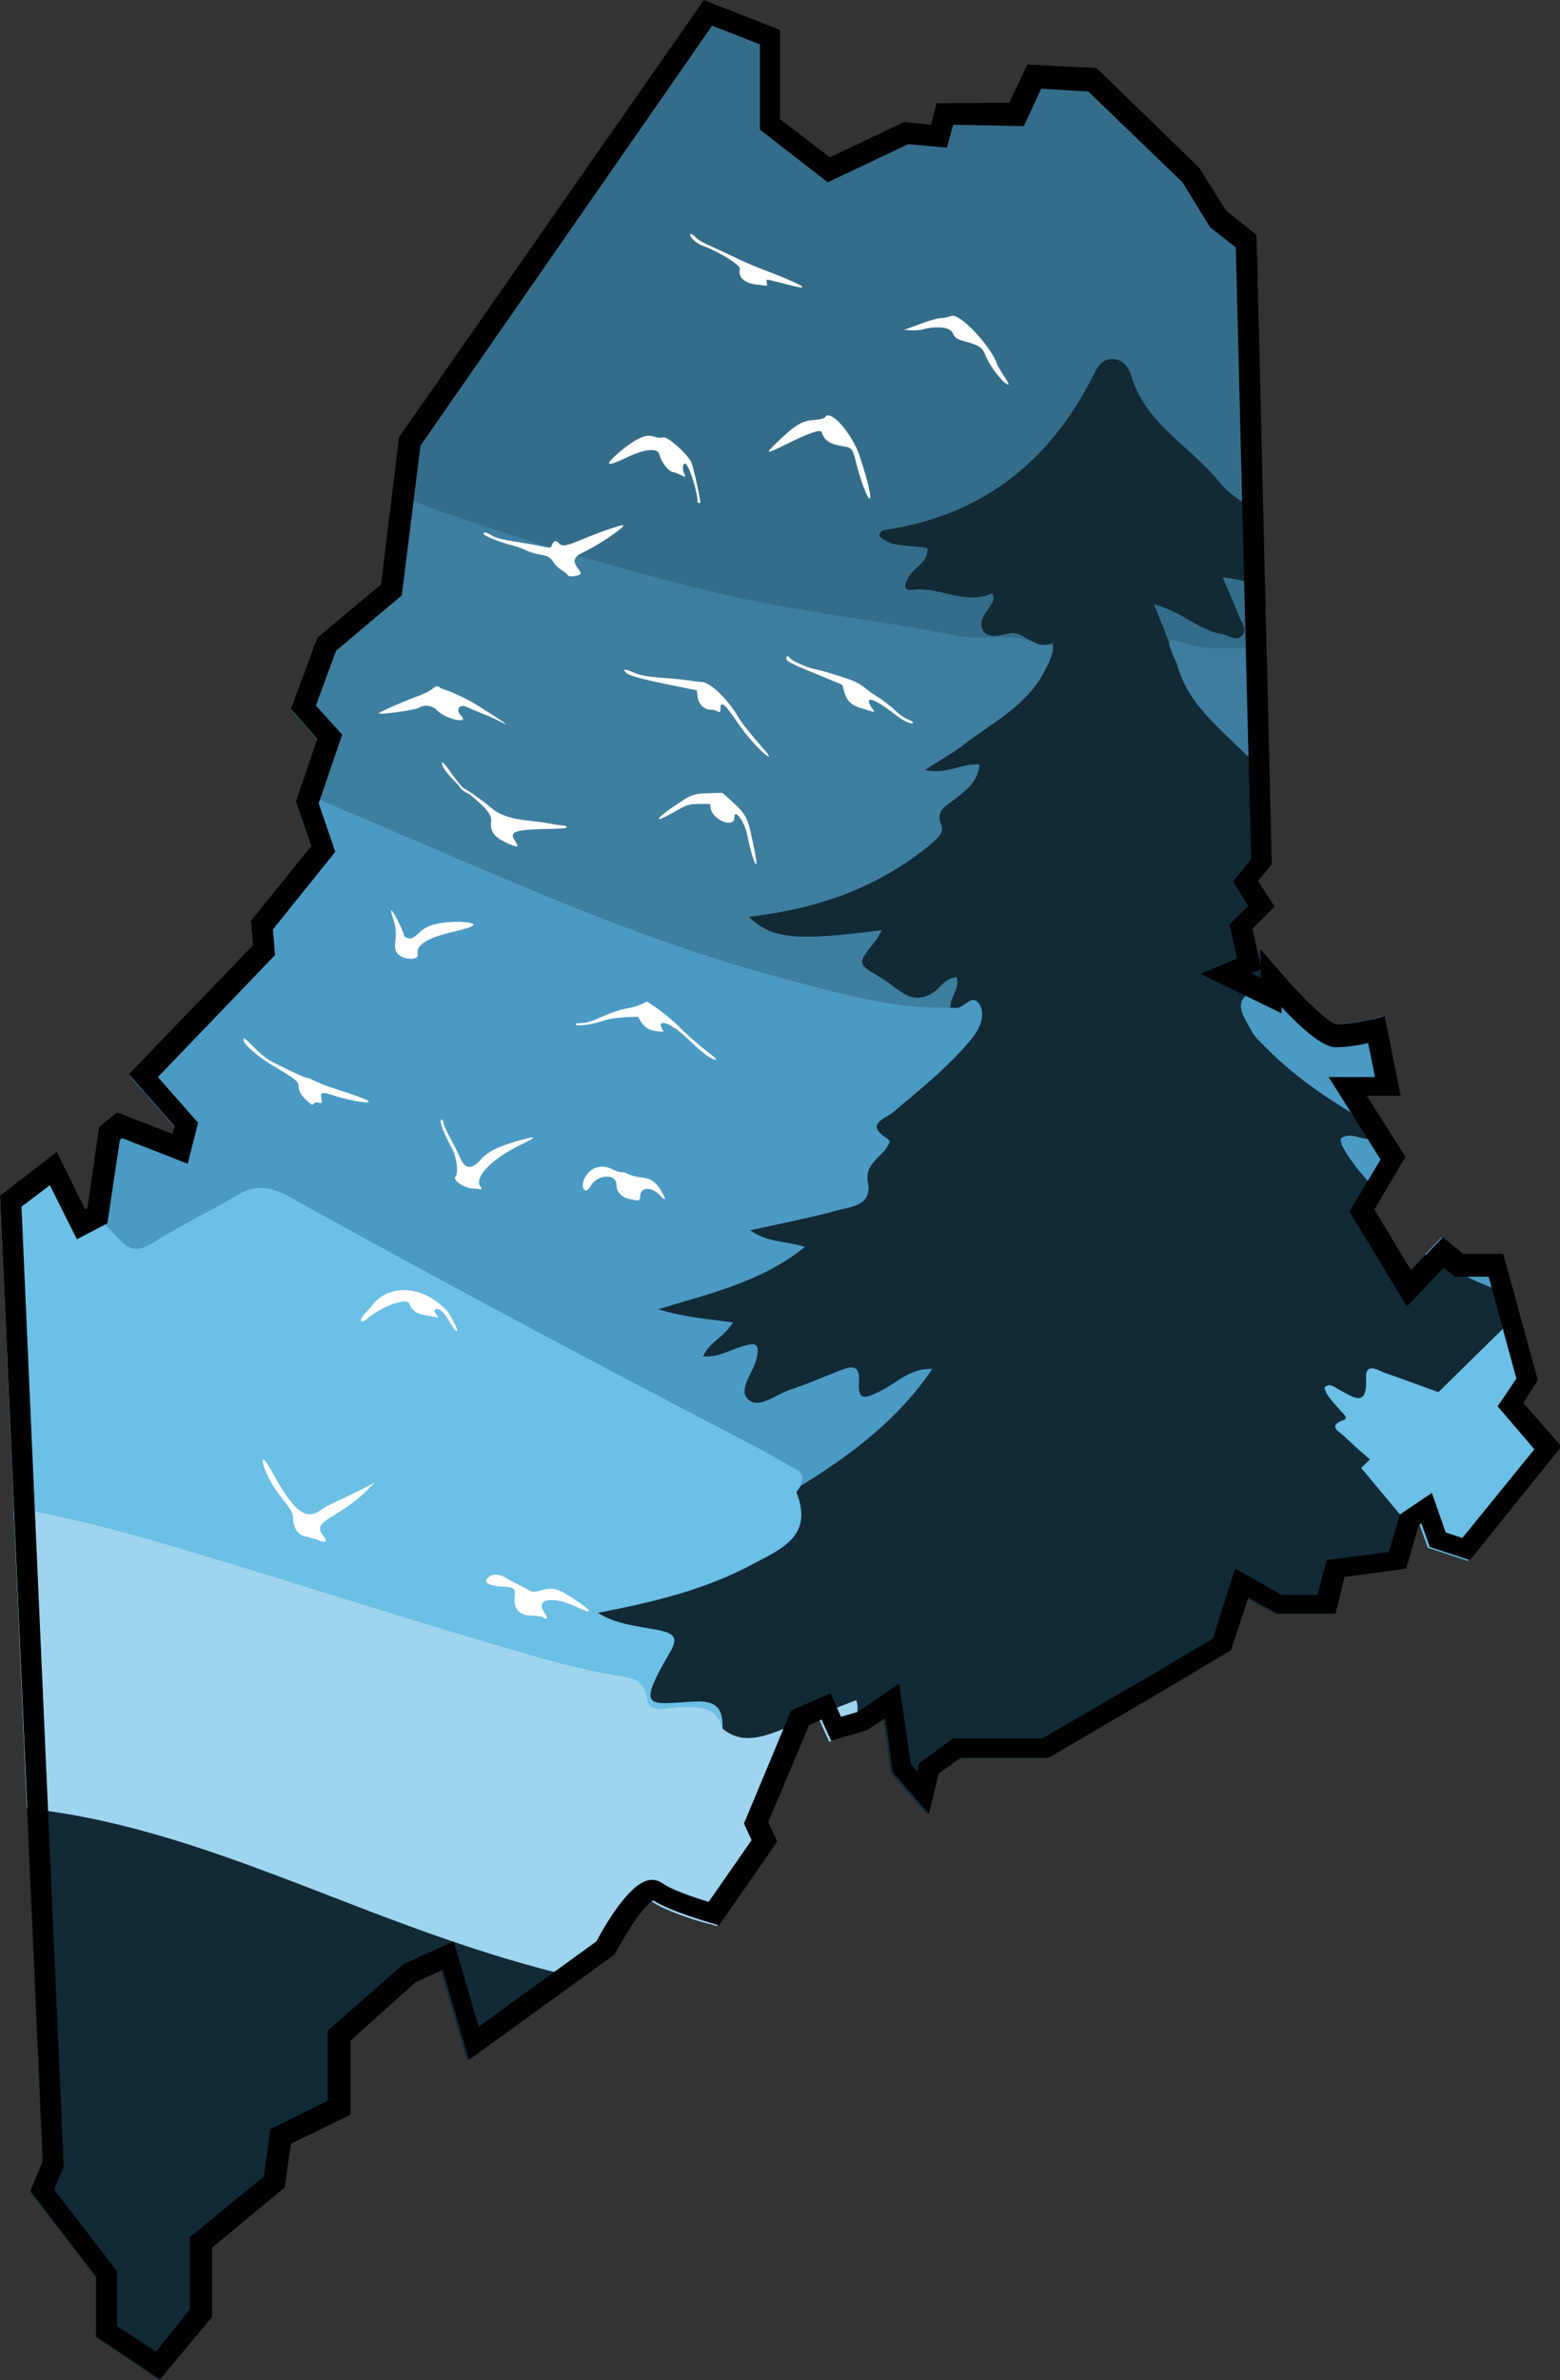 <svg xmlns:xlink="http://www.w3.org/1999/xlink" xmlns="http://www.w3.org/2000/svg" preserveAspectRatio="xMidYMid meet" data-bbox="-77 -12.146 335.3 361.924" viewBox="0 0 225.2 343.4" data-type="ugc" aria-label="Logo of the Maine Strong Memorial Foundation, featuring the silhouette of the state of Maine with 18 birds in flight across it, symbolizing the lives lost in the Lewiston shooting of 2023. The logo is set against a gradient of deep to light blues, representing the journey from mourning to healing and hope." width="225.2" height="343.4"><rect x="0" y="0" width="225.2" height="343.4" fill="#333333" stroke="none"/><g><defs><path d="m219.7 202.4 2.1-3.3-5-18.2H211l-2.9-2.4-4.6 4.8-5.3-8.8 4.5-7.6-5.6-8.8h4.9l-2.3-11.5-1.5.4s-3.5.8-5.5.8c-1.1-.2-4.8-3.7-8.2-7.7l-2.7-3.1v2.4l-1.2-5.4 3.2-3.2-2.4-3.7 2-2.4-2.2-90.8-4.4-3.5-3.9-6.2-14.6-14.4-10-.5-2.6 5.5-10.5.2-.8 3.1-3.9-.4-10.7 5.1-7.2-5.5v-13l-11-4.3-43.7 62.8-.2.2-2.6 21.2-9.3 7.8-3.8 10.4 3.8 4.3-3.1 9.1 2.2 6.4-8.7 10.8.3 3.5-17.9 18.6 6.6 7.5-.3 1.1-8-3.1-2.6 2.1-1.7 11.7-.3.2-4.1-8.3-8.2 6.2 6.1 139.4-1.8 4.3 9.5 12.4v8.6l9.2 6.2 7.3-9v-10l10.5-8.7.9-6.3 8.6-4.2v-10.7l9.4-8.4 3.9-1.8 3.8 13 21-15.2.2-.3c1.9-3.6 4.4-7 5.4-7.5 2.5 1.7 7.8 3.2 8.5 3.3l1 .3 8.4-12.1-1.3-2.8 5.9-14 1.8-.8 1.4 3.1 5.2-1.6 2.6-1.7 1.1 7.8 5.2 6 1.4-5.8 3.2-2.3h12.7l17.4-10.2 8.9-5.3 2.5-7.6 4.2 2.3h8.4l1.3-5.3 8.9-1.2 1.8-6.2.4-.3 1.2 3.4 5.8 1.9 13.2-16.4-5.4-6.4z" id="3e3240e5-2be7-42d4-8ca9-39828a71fbec_comp-ltpsrnbk"></path><path d="m219.7 202.4 2.1-3.3-5-18.2H211l-2.9-2.4-4.6 4.8-5.3-8.8 4.5-7.6-5.6-8.8h4.9l-2.3-11.5-1.5.4s-3.5.8-5.5.8c-1.1-.2-4.8-3.7-8.2-7.7l-2.7-3.1v2.4l-1.2-5.4 3.2-3.2-2.4-3.7 2-2.4-2.2-90.8-4.4-3.5-3.9-6.2-14.6-14.4-10-.5-2.6 5.5-10.5.2-.8 3.1-3.9-.4-10.7 5.1-7.2-5.5v-13l-11-4.3-43.7 62.8-.2.2-2.6 21.2-9.3 7.8-3.8 10.4 3.8 4.3-3.1 9.1 2.2 6.4-8.7 10.8.3 3.5-17.9 18.6 6.6 7.5-.3 1.1-8-3.1-2.6 2.1-1.7 11.7-.3.2-4.1-8.3-8.2 6.2 6.1 139.4-1.8 4.3 9.5 12.4v8.6l9.2 6.2 7.3-9v-10l10.5-8.7.9-6.3 8.6-4.2v-10.7l9.4-8.4 3.9-1.8 3.8 13 21-15.2.2-.3c1.9-3.6 4.4-7 5.4-7.5 2.5 1.7 7.8 3.2 8.5 3.3l1 .3 8.4-12.1-1.3-2.8 5.9-14 1.8-.8 1.4 3.1 5.2-1.6 2.6-1.7 1.1 7.8 5.2 6 1.4-5.8 3.2-2.3h12.7l17.4-10.2 8.9-5.3 2.5-7.6 4.2 2.3h8.4l1.3-5.3 8.9-1.2 1.8-6.2.4-.3 1.2 3.4 5.8 1.9 13.2-16.4-5.4-6.4z" id="3e3240e5-2be7-42d4-8ca9-39828a71fbec_comp-ltpsrnbk"></path></defs><clipPath id="65edbd26-404e-458b-96ef-27c280dae3b5_comp-ltpsrnbk"><use xlink:href="#3e3240e5-2be7-42d4-8ca9-39828a71fbec_comp-ltpsrnbk"></use></clipPath><g clip-path="url(#65edbd26-404e-458b-96ef-27c280dae3b5_comp-ltpsrnbk)"><path d="M90.5 11.7c93.4 0 167.9 75.5 167.8 167.5-.1 93.5-75.4 165.1-162.8 167.5C1.2 349.2-76.9 273.2-77 179.2-77.1 86.9-2.1 11.8 90.5 11.7z" fill="#112A36"></path><path d="M-2.7 318.1c.6-.2 17.8-17 19.6-17s29.2 24.3 29.2 24.3 6.1-8.4 2.6 0-13.4 21.3-13.4 21.3l-7.8 2.5s-17.6 1.3-18.1 0-12.1-31.1-12.1-31.1z" fill="#112A36"></path><path d="M81.8 26.9c.9.2 29.2 4.1 29.2 4.1l63.9 22.6s9.6 4.9 11.6 2.9 4-13.5 2.8-17c-1.2-3.5-1.5-24.4-2.1-25.3-.6-.8-12.3-14.2-13.5-14.2s-25.3-8.3-28.1-8.3c-2.8 0-11.8-6.5-27.3-2.6s-39.9-.6-39.9 5.3l3.4 32.5z" fill="#346D8A"></path><path d="M136.9 145.4h.8c1.4.4 2.6-2.3 3.7-.5.9 1.5.1 3.4-1 4.8-3.3 4.1-7.5 7.4-11.5 10.8-1.1.9-4.1 1.7-.9 3.7.2.1.5.5.4.6-.7 2.1-3.7 2.8-3.1 5.9.6 3.2-2.4 3.4-4.3 3.9-4 1.1-8.1 1.9-12.7 2.9 2.5 1.8 5 1.5 7.9 2.4-6.2 5-13.3 6.6-21.2 9 4 1.2 7.2 1.4 10.8 1.9-1.2 2.1-3.4 2.8-4.3 4.9 2.1.2 3.8-.9 5.5-1.4 1.9-.6 2.8-.7 2.2 1.8-.5 2-2.7 4.4-1.2 5.8 1.6 1.5 4.1-.8 6.1-1.4 2.4-.8 4.7-1.8 7-2.7 1.7-.7 3.1-1.1 2.9 1.7-.2 3 1.3 2 2.9 1.3 2.4-1.1 4.3-3.4 7.7-3.3-5.1 7.5-11.9 12.5-19.2 17-1.5-1.8-3.4-3.2-5.6-4.3-22.7-11.7-45.2-23.7-67.5-36.1-3.1-1.7-5.8-1.9-8.9 0-3 1.9-6.3 3.3-9.4 5.2-4.4 2.7-5.4 2.6-8.9-1.1C5 167.7-6.1 158.4-17.6 149.4c-6.4-5-8.4-5-15.2-.8-8.8 5.4-17.6 10.7-26.5 16-3.1 1.8-4.5 4.1-4.4 7.7.3 6.3-.3 12.7.7 19 .3 2.5 1 5.3-1.1 7.5-2.2-10.3-2-20.8-1.2-31.1 1.3-16.7 5.1-32.8 11.7-48.2 3.4-7.8 6.9-15.4 11.7-22.4 2.8-3.8 6.8-3.6 10.8-3.5 23.6 1 45.7 7.5 67.4 16.4 21.9 9 43.2 19.4 65.7 26.7 6.2 2 12.4 3.8 18.8 5 5.5 1.1 10.6 3.2 16.1 3.7z" fill="#4B9AC4"></path><path d="M-64 198.8c-2.7-12.2-2-25.2-1.1-31.6.5-3.8-1.2-2.9 5-3.4 9.5-5.4 18.7-11.3 28-17 5.8-3.5 9.3-3.1 14.6 1.1 12.2 9.7 24.1 19.6 34.8 31 1.6 1.7 2.8 1.6 4.8.4 4-2.5 8.3-4.6 12.4-7 3.2-1.9 5.8-.5 8.4 1 22 12.2 44.2 24 66.5 35.6 1.8.9 3.4 2 5.2 2.9 1.5.7 1.4 1.7.8 2.9-.1.2-.5.5-.4.7 2.4 6.1-2 8-6.2 10.2-7 3.8-14.7 5.6-22.5 7.1 2.7 1.7 5.8 1.9 8.8 2.5 2.3.5 2.9 1.1 1.5 3.4-4.9 8.4-2.8 7.2 3.7 6.9 3.4-.2 4.1 1.3 4 4-2.9-1.3-5.8-2.1-9-2-.9 0-2-.3-2.4-1.1-1.7-3.2-4.9-3.3-7.8-4-19.1-4.4-37.5-11.1-56.2-16.7-18.9-5.6-38.1-9.8-58-9.7-8.6.1-17.1 1.7-25.6 3-2.1.3-3.1 1.8-4.6 2.9-2.7-7.6-3.7-15.4-4.7-23.1z" fill="#6CBFE5"></path><path d="M170 95.7c-1.1-2.6-2.1-5.3-3.4-8.5 4 1 6.5 3.8 9.9 4.3 1 .2 2 1.2 2.9.1.6-.8-.1-1.8-.5-2.6-.7-1.8-1.5-3.6-2.4-5.7 3.8.3 6.9 2.1 10.3 2 1.2 0 2.9.8 3.5-.7.5-1.3-1.1-1.9-1.8-2.8-.5-.6-1-1.2-1.7-2 2.4-1.6 5.4-.3 7.8-2.7-2-.5-3.8-1.1-5.7-1.4-5-.8-10.1-2.7-13-6.3-4.1-5-10.4-8.2-12.5-14.9-.4-1.4-1.2-2.8-3-2.7-1.6.1-2.1 1.5-2.7 2.6-6.2 12.2-15.8 19.8-29.5 22-.5.1-1.1 0-1.3.9 1.9 1.9 4.6 1.2 7 1.8.1 2-1.7 2.6-2.5 3.8-.6.9-1.4 2.4.3 2.2 4-.5 7.7 2.3 11.5.5.5.8.1 1.2-.1 1.6-.7 1.2-2.1 2.5-1.1 3.9.8 1.1 2.5.5 3.7.3 2.2-.5 3.6 2.6 6.2 1.4.3-.1 0 2.4-.9 3.5-5.5-2.8-11.7-3.2-17.6-4-18.5-2.5-36.6-6.6-54.5-12.1-20-6.1-39.2-14.5-59.1-20.6-7.2-2.2-14.3-4.3-21.8-5.2 5-4.3 10.5-7.8 16.3-11C30.7 34.3 48.2 28 66.7 25.3c11.5-1.7 23-2.2 34.6-1.4 14.9 1 29.1 4.4 43.1 9.3 16.6 5.9 31.5 14.8 45 25.9 11.1 9.1 21 19.6 29 31.7-1 1.3-2.5 1.3-4 1.4-12.1 1.3-24.1 2.5-36.3 2.4-2.7 0-5.5.2-8.1 1.1z" fill="#346D8A"></path><path d="M-2.1 54.3c2.6-.9 5.1-.8 7.7-.1 17.1 4.5 33.6 10.5 50.2 16.7 15.4 5.8 31.1 10.6 47.1 14.5 11.6 2.8 23.5 4 35.2 6.3 3.8.8 8.1-.6 11.7 1.2 1.2.6 3.5-1.2 1.3 3.3-2.5 5.5-7.8 8-12.2 11.4-1.4 1.1-3.1 2-5.4 3.5 3.2.7 5.3-1 7.9-.8-.2 2.5-2 3.8-3.7 5.1-1.2 1-2.7 1.5-1.8 3.7.5 1.2-1 2.2-2 3.1-7 5.6-15 8.6-23.8 9.8-.6.1-1.3.2-2 .3 3.4 3.2 6.8 3.5 19.2 1.9-.3.5-.5 1-.8 1.4-2.9 3.6-2.8 3.4.9 5.6 2.4 1.5 4.3 4.2 7.6 1.8.9-.7 1.5-1.9 3.1-2 .5 1.7-1 2.9-.9 4.4-8.7.2-16.9-2.3-25.1-4.5-20.2-5.4-39.1-14.1-58.2-22.2-17.5-7.5-35-15.2-53.8-19.4-8.6-1.9-17.2-3.6-26.1-3.8-3.8-.1-7.5-1.2-11.3-.1-1.5.4-2.9 1-4.3 1.7 3.2-5.6 7.1-10.8 11.2-15.7 8.1-10.2 17.2-19.7 28.3-27.1z" fill="#3E7E9F"></path><path d="M131.1 103.8c-.4-.1-1.4-.8-2.1-1.5-2.7-2.3-2.1-1.4-4.2-3.1-.5-.4-1.2-.8-1.7-1-1.6-.6-4.9-1.6-5.7-1.7-.9-.2-3.2-1.2-3.4-1.6-.2-.3-.5-.3-.5.1 0 .6 1.9 1.2 8.1 3.8.4 1.4.5 2.8 2.8 3.4 2 .6 2 .7 1.5 0-1.3-1.9.1-1.6 3.2.8 2.5 2 3.5 1.4 2 .8z" fill="#FFFFFF"></path><path d="M-59.2 221.7c-.1-2.7.9-3.8 3.8-4.1 8.7-1.1 17.4-2.9 26.2-3 17.8-.2 35.1 3 52.1 7.9 16.7 4.9 33.2 10.3 49.9 15.2 5.4 1.6 10.9 3.2 16.5 4.1 1.8.3 3.7.4 4.1 3.3.4 2.3 3.1 1.2 4.8 1.2 2.7 0 5.2-.2 6.1 3.1 2.5 2.1 5.2 1.4 7.9.4 3.8-1.5 7.5-3 11.4-4.5.9 2.5-1.5 4-1 6 .3.1.5.2.8.2 1.2 0 2.4-2 3.5-.4.9 1.4-.3 2.7-1.2 3.9-3.7 5.1-8.4 9-13.6 12.6-1 .7-3.7.9-1.2 3.4.8.8-1.6 2.7-2.3 4.6 4 .4 2.6 1.8.6 3.2-4.6 3.4-9.8 5.7-15.1 7.7-1.9.7-3.6.2-5.5-.1-14.2-2.6-27.7-7.7-41.1-12.9-13.2-5.1-26.4-10.2-40.5-12.2-14.2-2-27.9-.8-40.9 5.9-2.1 1.1-3.4 1.3-4.9-1-9.2-13.9-16.2-28.5-20.4-44.5z" fill="#9ED4EE"></path><path d="M224.5 188.9c-1.9-.6-3.7-1.3-5.6-1.9-3.8-1.1-7.4-2.8-10.9-4.7-1.1-.6-2.7-1.3-3.1-2.3-2.6-5.7-8.2-9.2-11.1-14.6-.2-.3-.2-.7-.3-1.1 1.8-1.4 3.8 1.1 5.9-.5-.9-1.4-2.4-2-3.6-2.8-4.8-2.9-9.3-6-13.2-10-.7-.7-1.6-1.5-2-2.4-.8-1.5-2.2-3.3-1-4.7 1.1-1.3 2.4 1.1 3.8 1.1 1.2-.8-.2-2.4 1.4-3.2 3 2.5 6.1 3.4 9-.2 1.1-1.3 4.1.4 4.1-2 0-1.5-1.5-2.9-2.4-4.4 0-.1.1-.2.2-.7 5.2 2.1 10.5 1.3 15.8 0 5.6-4.4 12.5-6.3 18.8-9.4 1.8-.9 3.7-2.3 5.9-.9 4.7 10.5 7.2 21.7 8.8 33.1.9 6.1 1.5 12.3 2 18.4.1 6.8.8 8.6-.4 15.7l-2 .7" fill="#4B9AC4"></path><path d="m237 233.6-27.3-6-13.2-15.8 38.3-37.6 11.9 14s-2.4 26-6.7 38c-1.5 4.5-2.8 7.6-3 7.4z" fill="#6CBFE5"></path><path d="M226.1 191.9c-.3 0-.5.1-.8.1" fill="#4B9AC4"></path><path d="M236 124.1c-7.2 2.8-14.4 5.4-21 9.3-1.1.7-2.3 1.3-3.7 1 .4-.9 1.8-.7 1.8-2.1-5.3-1.3-10.8-1.9-15.8-4.2-2-1-4-2.1-5.9-3.2-.9-.5-2.1-1.4-.8-2.4 2.6-2 .8-2.6-.8-3.5-2-1.1-3.9-2.2-5.9-3.3-1.6-.9-3.4-1.6-2.2-4.2.6-1.3-1-1.9-1.9-2.7-3.9-3.9-8.4-7.3-9.9-13-2.2-4.9-1.3-3.3 3.3-2.5 3.1.5 6.3.1 9.5 0 10-.2 19.9-.9 29.7-2.2 1.9-.3 3.9-.1 5.9-.1 7.8 10 13.5 21.1 17.7 33.1z" fill="#3E7D9F"></path><path d="M213.5 201.2c.7.2 1.2.7.8 1.5-.6 1.3-1.8.9-2.8.6-1.6-.4-3.5-1.4-4.6.5-1.8 2.9-5.4 4.6-5.3 8.6 0 .3.1.5.2.8-3.1-1.5-5.5-3.9-8-6.2-.6-.5-2.1-1.3.1-2.1.9-.3-.1-1-.5-1.5-.8-1-1.9-1.9-2.2-3.2.8-.8 1.5 0 2.1.3 2.1 1.1 4.1 2.7 3.9-1.7-.1-2.2 1.6-1.2 2.5-.8 3.8 1.3 7.6 2.8 11.5 4.1.9.1 2.1 1.1 2.3-.9z" fill="#6CBFE5"></path><path d="M222.1 230.5c.9-2.1 3.4-2.8 5.1-3.6 4.6-2 9.6-4.9 14.5-6.2-.9 3.3-2 6.6-3.3 10-.1.4-1.3 3-1.3 3-4.3-.7-10.6-2.3-15-3.2z" fill="#98CEE6"></path><path d="M197 245.4c5.9 2.1 11 3.9 16.6 5.9-2.7 3-5.8 5.1-9 6.5-2.8 1.2-3.9-2.1-4.9-4-1.2-2.4-1.7-5.1-2.7-8.4z" fill="#92C6DE"></path><path d="M237.1 233.6c-3.2 2.8-6.5 5.4-9.3 7.2-2.6 1.7-2.5-1.6-3.6-2.7-1-1-1.1-2.3.6-2.6 3.5-.6 7.8-1.8 12.3-1.9z" fill="#96CCE3"></path><path d="M98.3 148.4c-2.1-2.1-3.7-3.1-4.9-3.9-3.2 1.6-1.8.1-7.7 2.7-1.3.6-2.6.3-2.6.6s2.2.1 3.9-.5c1.5-.5 3.7-.6 5.1-.6.5.8.9 1.9 2.8 2.1.9.1 1 .1.7-.3-.9-1.7 1.3-.9 3.6 1.3.6.6 3.2 3.1 4.1 3.1.6 0-2.2-1.7-5-4.5z" fill="#FFFFFF"></path><path d="M90.7 169.4c-1.1-.6-.7.1-2.3-.7-1.6-.8-3.2-.3-4 1.3-.7 1.3.1 2.5.8 1.2 1-1.8 3.8-2 3.8-.2 0 1 .8 1.8 1.9 2 1.4.3 1.5.3 1.5-.3 0-1.5 1.7-1.6 3-.1.7.7.8.5.2-.5-1.5-2.9-3-1.8-4.9-2.7z" fill="#FFFFFF"></path><path d="M110.1 107.9c-1.9-2.2-2.9-3.4-3.5-4.4-1.5-2.6-4.1-5.1-5.3-5.1-.3 0-1.1-.1-1.7-.2-3.1-.5-6.3-.3-8.2-1.2-1.2-.5-1.5-.5-1.1 0 .5.6 3.7 1.3 10.3 2.6l.1.9c.1 1.1 1 1.9 1.9 1.9 1.2 0 1.4.9 1.4-.2 0-1.2.7-.6 2.5 2.1 2.9 4.2 6.1 6.4 3.6 3.6z" fill="#FFFFFF"></path><path d="M83.5 82.1c-.9-1.1-.7-1.8.7-2.4 2.1-1 5.7-3.4 5.8-3.9 0-.2-3.3.9-5.9 2-2.4 1-2.9 1.1-3.4.6-.4-.5-.8-.4-1 .2-.3.7-.1.4-3.8-.2-3.1-.5-4.2-.7-5-1.2-.7-.4-1.1-.5-1.1-.2s2.3 1.2 3.8 1.6c.8.2 1.8.5 2.3.8 2.3 1 3.1.3 4 1.7.7 1.1 1.5 1.2 2 1.8.2.3.5.3 1.1.2 1-.2 1-.3.5-1z" fill="#FFFFFF"></path><path d="M109 123.1c-1.2-5.8-.9-5.3-4.7-8.7-4.5.1-4-.1-7.4 2.2-2.3 1.6-2.4 2.1-.2.9 3-1.7 2.5-1.5 5.8-1.5l.1.7c.4 1.7 3.4 2.8 3.4 1.3 0-1.5 1.5.5 1.9 2.6.8 4 1.7 5.5 1.1 2.5z" fill="#FFFFFF"></path><path d="M79.2 118.8c-2.9-.6-6.1-.2-8.6-2.5-.8-.7-3.5-2.6-3.6-2.5-1.1-.9-3.2-4.5-3.2-3.7 0 .9 2 2.8 2.4 3.2.3.6.9 1 1.6 1.3 2.4 2 3.2 2.9 3.1 3.9-.2 1.4.4 2.2 2 3 1.9.9 2.1.8 1.5-.1-1-1.4-.2-1.7 4.7-1.8 1.5 0 2.6-.1 2.7-.2.1-.4-.6-.2-2.6-.6z" fill="#FFFFFF"></path><path d="M90.5 66c2.7-1.3 4.5-1.4 4.7-.4.2 1 1.3 2.4 1.9 2.5 1.1.2 2.2 1.2 1.7.3-.3-.6-.3-1.5.1-1.5.5 0 1.8 4 1.8 5.5 0 .2.4.2.4.1-.1-1.1-1.1-5.6-1.4-6-.8-1.3-3.3-3.5-3.9-3.4-1.8.4-1.7-1.6-6 1.8-2.7 2.3-2.5 2.6.7 1.1z" fill="#FFFFFF"></path><path d="M110.7 40.8c-.1-.6-.4-.6 2.8.2 4.4 1.2 2.3 0-4.1-2.4-1-.4-2.6-1.1-3.6-1.6-2.8-1.4-4.5-1.9-5.3-2.7-1.5-1.5-1.1.5 1.3 1.3 2.1.8 5.2 2.7 5 3.2-.3 1.3.8 2.2 2.9 2.3 1.1.2 1.1.2 1-.3z" fill="#FFFFFF"></path><path d="M113.7 64c2.8-1.4 4.7-2.1 4.9-1.7.4 1.3 1.2 1.8 3.2 2.1 1.2.2 1.3.3 1.9 2.8 1.6 6 3.2 7.1.4-1.4-1.1-3.3-4.3-6.9-5-5.6-.1.2-.7.3-1.6.4-1.7.1-2.7.7-5.2 3.1-2 1.9-1.8 1.9 1.4.3z" fill="#FFFFFF"></path><path d="M45.7 222.1c1.3.6 1.7.4 1-.5-1.9-2.2 1.9-2.4 5.9-6.2l1.5-1.5c-4.1 2.2-6.4 3-7.7 3.9-2.2 1.7-4 .3-7.1-5.4-2.3-4.3-1.6 0 1.2 3.5 1.5 1.9 1.8 2.4 1.8 3.1 0 1.5.9 2.7 2 2.7.5.2 1 .3 1.4.4z" fill="#FFFFFF"></path><path d="M60.6 134.5c-.5.5-1.1.9-1.3.9-.5 0-1-.2-1-.5 0-.6-2.8-6-1.5-2.2.9 2.6-.4 3.9.7 5 .8.8 3 .9 2.8 0-.3-1.3 1.3-2.4 5.3-3.3 3.4-.8 3.6-1.2.9-1.4-3 0-4.8.4-5.9 1.5z" fill="#FFFFFF"></path><path d="M53.9 188.1c-.3.4-.9 1.1-1.3 1.5-.9 1.1-.5 1.5.6.5 2.3-1.8 5.6-2.9 5.9-2 .6 1.5 1.4 1.5 4.2 2-.7-1-.7-1-.4-1.2.5-.2 1.2.4 2 1.8.6 1.1 1.1 1.6 1.1 1.2 0-.3-1.1-2.4-1.5-2.8-3.3-3.5-8-4-10.6-1z" fill="#FFFFFF"></path><path d="M66.6 103.3c-.9-.9-.3-1.8.8-1.3 1.4.7 2.3.9 4.2 1.8 3.6 1.9-.6-.7-2.3-1.8-1.5-1-4.1-2.2-5.1-2.5-.3-.1-.6-.2-.7-.3-.2-.3-.7-.2-1.1.2-.2.2-1 .6-1.7.9-1.5.5-5.7 2.3-6 2.6-.4.3 5.2-.4 5.8-.8.7-.5 2-.3 2.6.4 1.3 1.3 4.7 2 3.5.8z" fill="#FFFFFF"></path><path d="M74.4 164.7c-2.9.9-4 1.5-5 2.6-1.3 1.5-2.3 1.4-3-.3-.5-1.3-2.4-4.4-2.4-5.1 0-.5-1.5-1.3 1.4 4.1.5 1 .8 3.3.4 3.7-.6.5 1.1 1.7 2.5 1.8.6 0 1.1.1 1.2.1.1 0 0-.2-.2-.5-.8-1.3 1.7-3.9 5.8-5.9 2.7-1.3 2.5-1.4-.7-.5z" fill="#FFFFFF"></path><path d="M83.1 231.8c2.6 1.2 2.6.8-.1-1-2.4-1.6-3.1-1.8-4.7-1.4-1.4.4-1.4.4-2.9-.5-.8-.4-1.1-.5-2.3-1.2-.9-.6-1.9-.7-2.5-.2-1 .7-.2 1.3 1.8 1.4 1.9.1 2 .2 1.9 1.6-.2 1.6.7 2.6 2.4 2.6.7 0 1.4.1 1.6.2.7.5.9.2.3-.6-1.4-2 1.1-2.5 4.5-.9z" fill="#FFFFFF"></path><path d="M144 52.7c-.9-2.8-5.6-7.7-6.7-7.1-.3.1-1 .3-1.5.3-1.3.1-4.1 1.3-5.3 1.7.6 0 1.7.2 2.8-.1 2-.5 3.8-.3 4.2.5.5.9.5.9 2.3 1.4 3.4 1 1.2 1.4 4.9 5.5.5.5.9.7.9.5 0-.1-.3-.6-.7-1.2-.4-.6-.8-1.3-.9-1.5z" fill="#FFFFFF"></path><path d="M47.5 156.8c-1.8-.6-2.8-1.3-3.2-1.3-.4 0-3-1.3-5-2.3-2.2-1.1-4.5-4.5-4.1-3 .1.6 2.1 2.2 3.6 3.2 3.9 2.3 4.3 2.6 4.3 3.3 0 .7.4 1.4 1.3 2.2 1.2 1.1.5-.1 1.6.2.5.1.5.1.4-.6-.2-.9.1-1 1.6-.5 2.1.7 4.8 1.2 5.2 1 .5-.2-3.2-1.4-5.7-2.2z" fill="#FFFFFF"></path></g><path d="m23.1 343.3-9.2-6.2v-8.6l-9.5-12.4 1.8-4.3L0 172.5l8.2-6.3 4.1 8.3.3-.2 1.7-11.7 2.6-2.1 8 3.1.3-1.1-6.6-7.5 17.9-18.6-.3-3.5 8.7-10.8-2.2-6.4 3.1-9.1-3.8-4.3L45.8 92l9.2-7.7 2.6-21.2.2-.3L101.6 0l11 4.3v12.9l7.2 5.5 10.7-5.1 3.9.4.8-3.1 10.5-.1 2.6-5.5 10 .5 14.8 14.4 3.9 6.2 4.4 3.5 2.2 90.8-2 2.4 2.4 3.7-3.2 3.2 1.2 5.4V137l2.7 3.1c3.4 4 7.1 7.5 8.2 7.7 2 0 5.5-.8 5.5-.8l1.5-.4 2.3 11.5h-4.9l5.6 8.8-4.5 7.6 5.3 8.8 4.6-4.8 2.9 2.4h5.8l5 18.2-2.1 3.3 5.5 6.3-13.2 16.4-5.8-1.9-1.2-3.4-.4.3-1.8 6.2-8.9 1.2-1.3 5.3h-8.4l-4.2-2.3-2.5 7.6-8.9 5.3-17.4 10.2h-12.7l-3.2 2.3-1.4 5.8-5.2-6-1.1-7.8-2.6 1.7-5.2 1.6-1.4-3.1-1.8.8-5.9 14 1.3 2.8-8.4 12.1-1-.3c-.6-.2-5.9-1.7-8.5-3.3-1.1.5-3.6 4-5.4 7.5l-.2.3-21 15.2-3.8-13L60 286l-9.4 8.4v10.7l-8.6 4.2-.9 6.3-10.5 8.7v10l-7.5 9zm-6.2-7.7 5.6 3.7 4.9-6.1v-10.4l10.7-8.8.9-6.8 8.3-4.1V293l10.9-9.6 7.3-3.3 3.6 12.3 17-12.3c1.2-2.3 4.6-8.1 7.4-8.8.8-.2 1.5 0 2.1.4 1.4 1 4.7 2.1 6.7 2.7l6.2-8.9-1.1-2.4 6.8-16.3 5.7-2.5 1.5 3.4 2.4-.7 6-4.1 1.7 11.7.9 1 .3-1.2 4.9-3.6h12.9l16.7-9.7 7.9-4.7 3.2-10.1 6.7 3.8h5.2l1.3-5 9-1.2 1.6-5.4 4.6-3.1 2 5.7 2.4.8 10.4-12.8-5.3-6.2 2.7-4-4-14.7H210l-1.6-1.3-5.3 5.6-8.3-13.7 4.5-7.5-7.5-11.9h6.7l-1-4.9c-1.3.3-3.2.6-4.7.6-1.9 0-5.1-2.9-7.8-5.8v.9l-11.7-5.7 5.3-2.2-1.1-4.9 2.7-2.7-2.2-3.5 2.6-3.2-2.2-88.3-3.7-2.9-4-6.5-13.6-13.1-6.8-.4-2.5 5.4-10.2-.2-.9 3.3-5.6-.5-11.6 5.5-9.8-7.6V6.4l-6.9-2.7-42.1 60.6L58 85.9l-9.5 8-2.9 7.9 3.8 4.2-3.4 9.9 2.4 7-9 11.2.3 3.7-16.9 17.6 5.8 6.6-1.5 5.9-9.5-3.7-.3.3-1.8 12-4.4 2.3-3.9-7.8-4.1 3.1 6.1 138.5-1.4 3.3 9.1 11.8v7.9zm163.7-195.2 1.4.7v-1.2l-1.4.5z" fill="#010101"></path></g></svg>